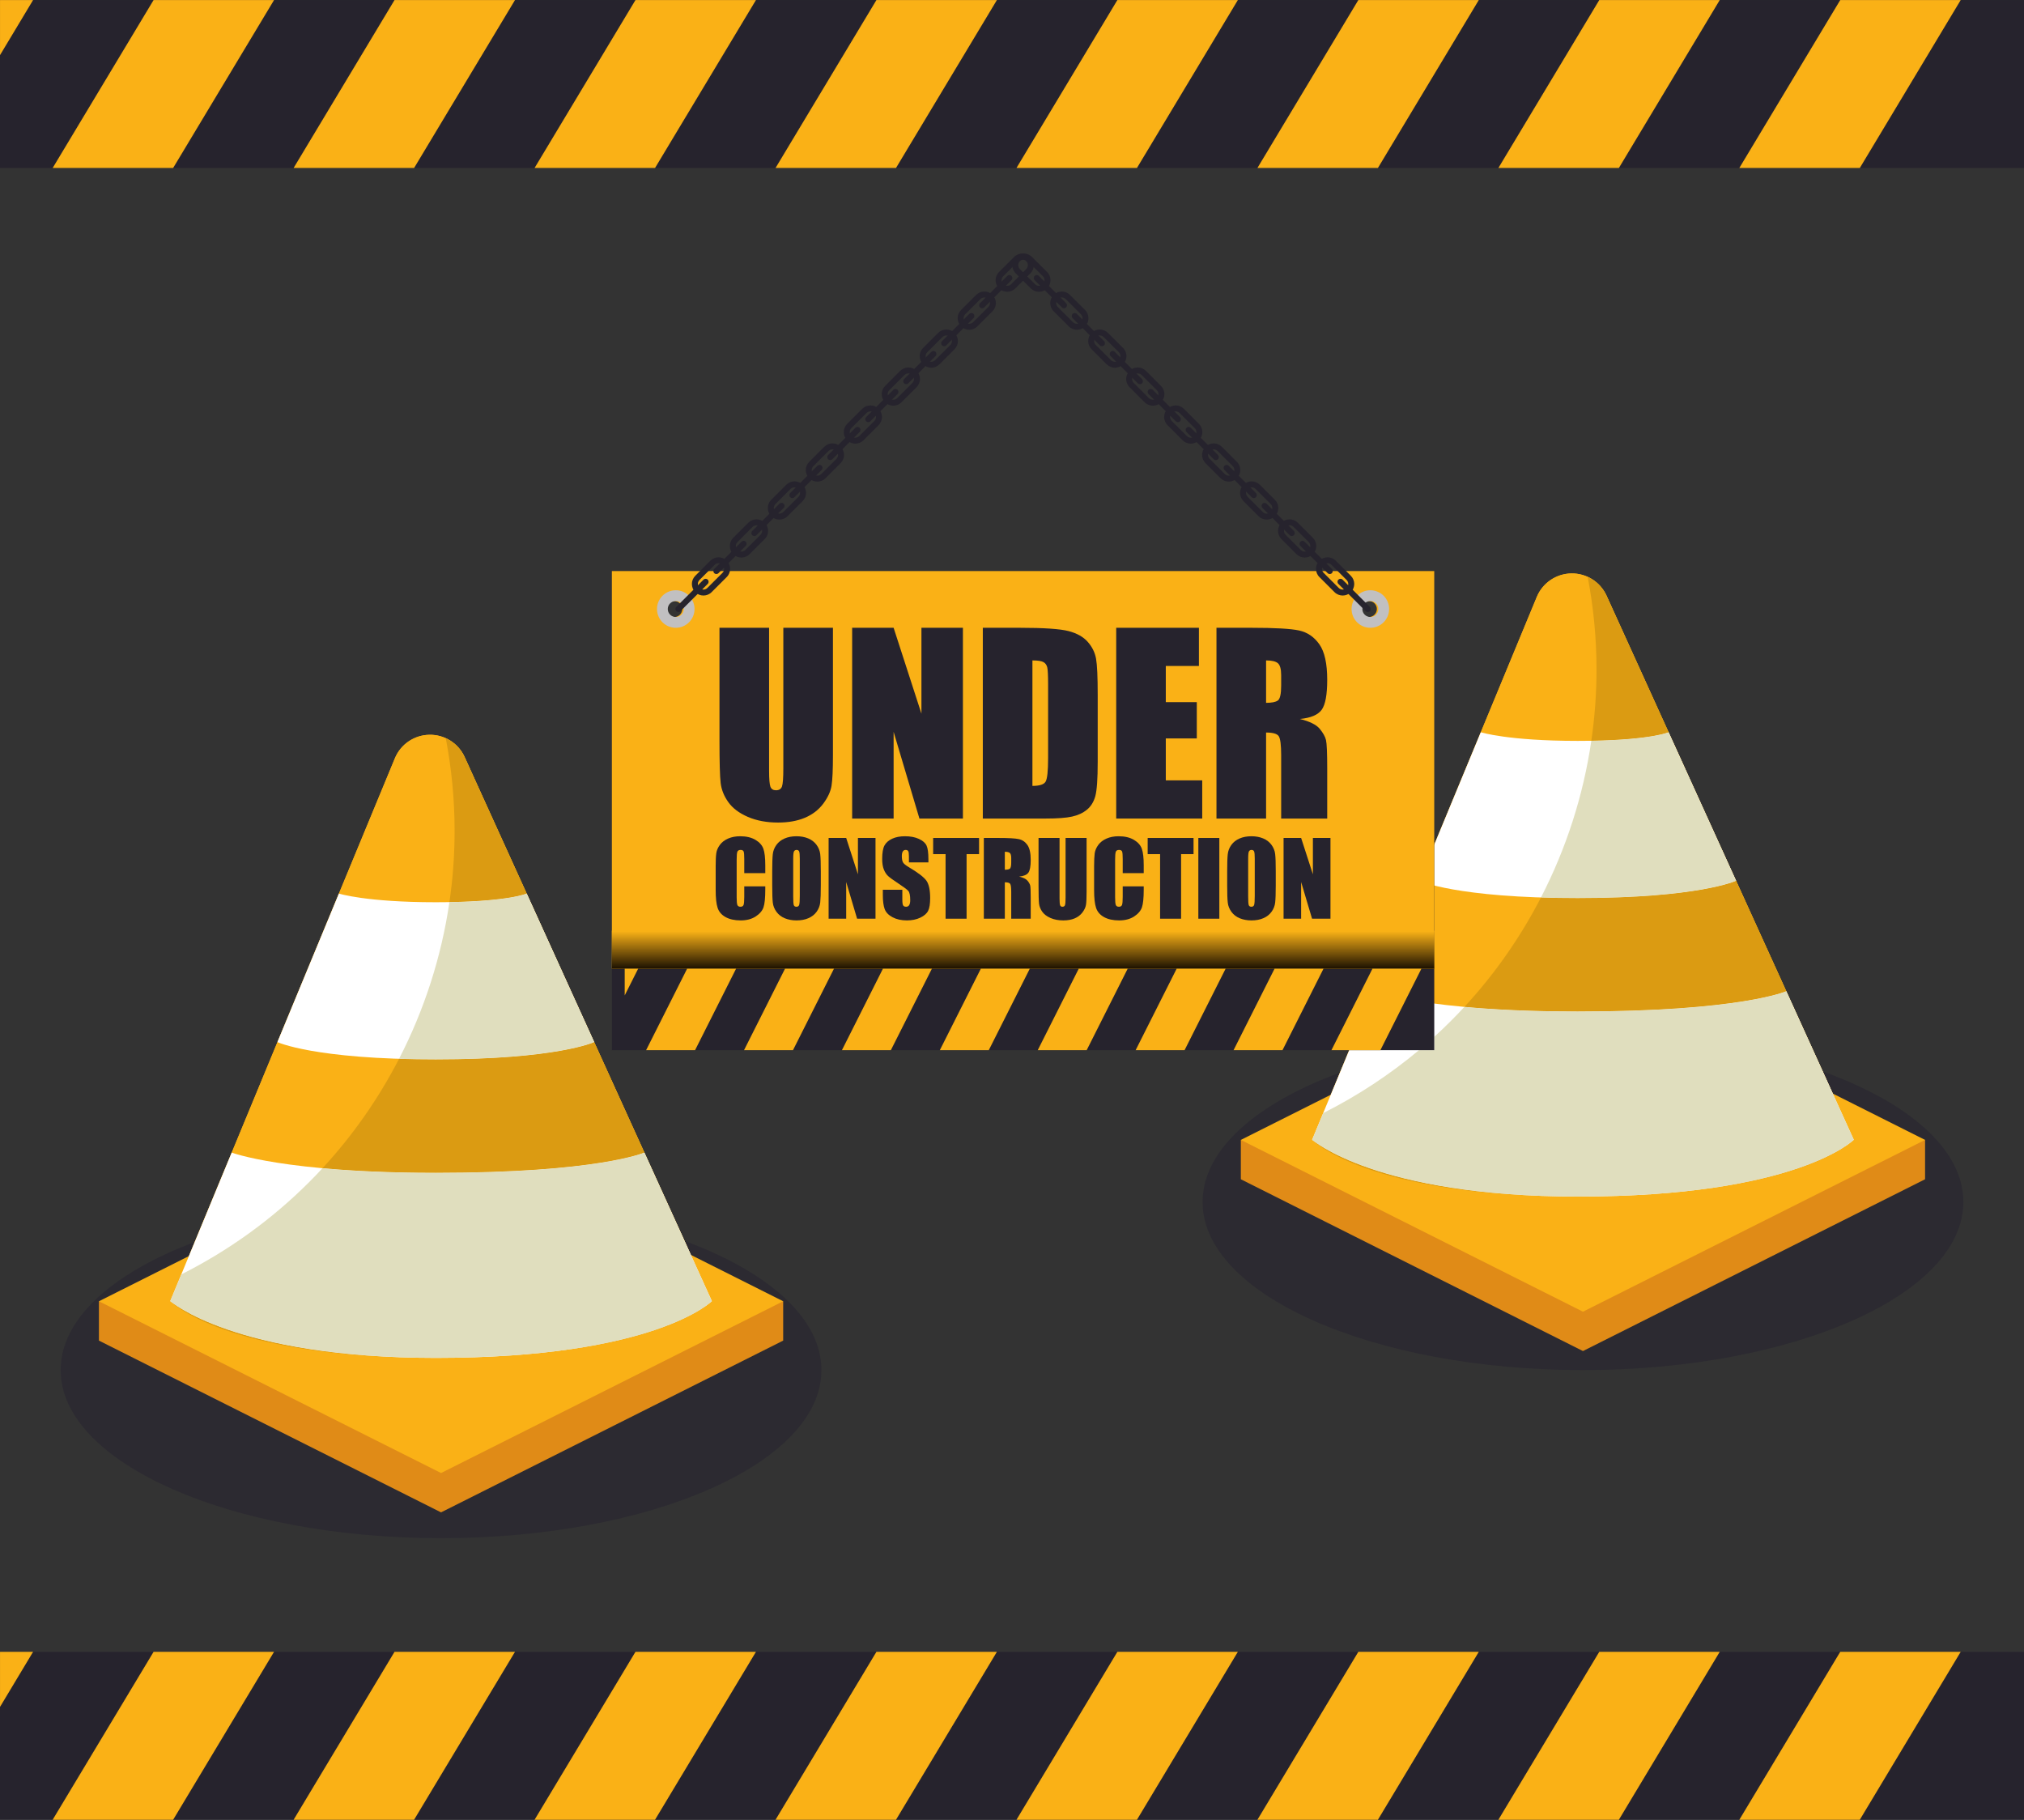 <?xml version="1.0" encoding="UTF-8"?><svg xmlns="http://www.w3.org/2000/svg" xmlns:xlink="http://www.w3.org/1999/xlink" height="382.3" preserveAspectRatio="xMidYMid meet" version="1.0" viewBox="0.0 29.6 425.2 382.3" width="425.2" zoomAndPan="magnify"><rect x="0.0" y="29.6" width="425.2" height="382.3" fill="#333333" stroke="none"/><defs><clipPath id="a"><path d="M 0 0 L 425.199 0 L 425.199 426.539 L 0 426.539 Z M 0 0"/></clipPath><clipPath id="b"><path d="M 0 376 L 425.199 376 L 425.199 412 L 0 412 Z M 0 376"/></clipPath><clipPath id="c"><path d="M 0 29 L 425.199 29 L 425.199 65 L 0 65 Z M 0 29"/></clipPath><clipPath id="d"><path d="M 128.539 225.109 L 301.309 225.109 L 301.309 233.105 L 128.539 233.105 Z M 128.539 225.109"/></clipPath><linearGradient gradientTransform="rotate(-90 223.975 9.052) scale(7.808)" gradientUnits="userSpaceOnUse" id="e" x1="-.01" x2="1.014" xlink:actuate="onLoad" xlink:show="other" xlink:type="simple" xmlns:xlink="http://www.w3.org/1999/xlink" y1="0" y2="0"><stop offset="0" stop-color="#1e1201"/><stop offset=".008" stop-color="#1e1201"/><stop offset=".012" stop-color="#1f1301"/><stop offset=".016" stop-color="#1f1301"/><stop offset=".02" stop-color="#201401"/><stop offset=".023" stop-color="#211502"/><stop offset=".027" stop-color="#221502"/><stop offset=".031" stop-color="#231602"/><stop offset=".035" stop-color="#241602"/><stop offset=".039" stop-color="#251702"/><stop offset=".043" stop-color="#261802"/><stop offset=".047" stop-color="#261802"/><stop offset=".051" stop-color="#271902"/><stop offset=".055" stop-color="#281a02"/><stop offset=".059" stop-color="#291a02"/><stop offset=".063" stop-color="#2a1b02"/><stop offset=".066" stop-color="#2b1b02"/><stop offset=".07" stop-color="#2c1c03"/><stop offset=".074" stop-color="#2c1d03"/><stop offset=".078" stop-color="#2d1d03"/><stop offset=".082" stop-color="#2e1e03"/><stop offset=".086" stop-color="#2f1f03"/><stop offset=".09" stop-color="#301f03"/><stop offset=".094" stop-color="#312003"/><stop offset=".098" stop-color="#322103"/><stop offset=".102" stop-color="#332103"/><stop offset=".105" stop-color="#332203"/><stop offset=".109" stop-color="#342203"/><stop offset=".113" stop-color="#352303"/><stop offset=".117" stop-color="#362404"/><stop offset=".121" stop-color="#372404"/><stop offset=".125" stop-color="#382504"/><stop offset=".129" stop-color="#392604"/><stop offset=".133" stop-color="#392604"/><stop offset=".137" stop-color="#3a2704"/><stop offset=".141" stop-color="#3b2704"/><stop offset=".145" stop-color="#3c2804"/><stop offset=".148" stop-color="#3d2904"/><stop offset=".152" stop-color="#3e2904"/><stop offset=".156" stop-color="#3f2a04"/><stop offset=".16" stop-color="#402b04"/><stop offset=".164" stop-color="#402b05"/><stop offset=".168" stop-color="#412c05"/><stop offset=".172" stop-color="#432d05"/><stop offset=".176" stop-color="#442e05"/><stop offset=".18" stop-color="#452e05"/><stop offset=".184" stop-color="#462f05"/><stop offset=".188" stop-color="#463005"/><stop offset=".191" stop-color="#473005"/><stop offset=".195" stop-color="#483105"/><stop offset=".199" stop-color="#493105"/><stop offset=".203" stop-color="#4a3205"/><stop offset=".207" stop-color="#4b3306"/><stop offset=".211" stop-color="#4c3306"/><stop offset=".215" stop-color="#4d3406"/><stop offset=".219" stop-color="#4d3506"/><stop offset=".223" stop-color="#4e3506"/><stop offset=".227" stop-color="#4f3606"/><stop offset=".23" stop-color="#503706"/><stop offset=".234" stop-color="#513706"/><stop offset=".238" stop-color="#523806"/><stop offset=".242" stop-color="#533806"/><stop offset=".246" stop-color="#533906"/><stop offset=".25" stop-color="#543a06"/><stop offset=".254" stop-color="#553a07"/><stop offset=".258" stop-color="#563b07"/><stop offset=".262" stop-color="#573c07"/><stop offset=".266" stop-color="#583c07"/><stop offset=".27" stop-color="#593d07"/><stop offset=".273" stop-color="#5a3d07"/><stop offset=".277" stop-color="#5a3e07"/><stop offset=".281" stop-color="#5b3f07"/><stop offset=".285" stop-color="#5c3f07"/><stop offset=".289" stop-color="#5d4007"/><stop offset=".293" stop-color="#5e4107"/><stop offset=".297" stop-color="#5f4107"/><stop offset=".301" stop-color="#604208"/><stop offset=".305" stop-color="#604208"/><stop offset=".309" stop-color="#614308"/><stop offset=".313" stop-color="#624408"/><stop offset=".316" stop-color="#634408"/><stop offset=".32" stop-color="#644508"/><stop offset=".324" stop-color="#654608"/><stop offset=".328" stop-color="#664608"/><stop offset=".332" stop-color="#674708"/><stop offset=".336" stop-color="#674808"/><stop offset=".34" stop-color="#684808"/><stop offset=".344" stop-color="#694908"/><stop offset=".348" stop-color="#6a4909"/><stop offset=".352" stop-color="#6b4a09"/><stop offset=".355" stop-color="#6c4b09"/><stop offset=".359" stop-color="#6d4b09"/><stop offset=".363" stop-color="#6e4c09"/><stop offset=".367" stop-color="#6e4d09"/><stop offset=".371" stop-color="#6f4d09"/><stop offset=".375" stop-color="#704e09"/><stop offset=".379" stop-color="#714e09"/><stop offset=".383" stop-color="#724f09"/><stop offset=".387" stop-color="#735009"/><stop offset=".391" stop-color="#745009"/><stop offset=".395" stop-color="#74510a"/><stop offset=".398" stop-color="#75520a"/><stop offset=".402" stop-color="#76520a"/><stop offset=".406" stop-color="#77530a"/><stop offset=".41" stop-color="#78530a"/><stop offset=".414" stop-color="#79540a"/><stop offset=".418" stop-color="#7a550a"/><stop offset=".422" stop-color="#7b550a"/><stop offset=".426" stop-color="#7b560a"/><stop offset=".43" stop-color="#7c570a"/><stop offset=".434" stop-color="#7d570a"/><stop offset=".438" stop-color="#7e580a"/><stop offset=".441" stop-color="#7f580b"/><stop offset=".445" stop-color="#80590b"/><stop offset=".449" stop-color="#815a0b"/><stop offset=".453" stop-color="#815a0b"/><stop offset=".457" stop-color="#825b0b"/><stop offset=".461" stop-color="#835c0b"/><stop offset=".465" stop-color="#845c0b"/><stop offset=".469" stop-color="#855d0b"/><stop offset=".473" stop-color="#865e0b"/><stop offset=".477" stop-color="#875e0b"/><stop offset=".48" stop-color="#885f0b"/><stop offset=".484" stop-color="#885f0b"/><stop offset=".488" stop-color="#89600c"/><stop offset=".492" stop-color="#8a610c"/><stop offset=".496" stop-color="#8b620c"/><stop offset=".5" stop-color="#8c620c"/><stop offset=".504" stop-color="#8d630c"/><stop offset=".508" stop-color="#8e640c"/><stop offset=".512" stop-color="#8f640c"/><stop offset=".516" stop-color="#90650c"/><stop offset=".52" stop-color="#91660c"/><stop offset=".523" stop-color="#92660c"/><stop offset=".527" stop-color="#93670c"/><stop offset=".531" stop-color="#94680d"/><stop offset=".535" stop-color="#95680d"/><stop offset=".539" stop-color="#95690d"/><stop offset=".543" stop-color="#96690d"/><stop offset=".547" stop-color="#976a0d"/><stop offset=".551" stop-color="#986b0d"/><stop offset=".555" stop-color="#996b0d"/><stop offset=".559" stop-color="#9a6c0d"/><stop offset=".563" stop-color="#9b6d0d"/><stop offset=".566" stop-color="#9b6d0d"/><stop offset=".57" stop-color="#9c6e0d"/><stop offset=".574" stop-color="#9d6e0d"/><stop offset=".578" stop-color="#9e6f0e"/><stop offset=".582" stop-color="#9f700e"/><stop offset=".586" stop-color="#a0700e"/><stop offset=".59" stop-color="#a1710e"/><stop offset=".594" stop-color="#a2720e"/><stop offset=".598" stop-color="#a2720e"/><stop offset=".602" stop-color="#a3730e"/><stop offset=".605" stop-color="#a4740e"/><stop offset=".609" stop-color="#a5740e"/><stop offset=".613" stop-color="#a6750e"/><stop offset=".617" stop-color="#a7750e"/><stop offset=".621" stop-color="#a8760e"/><stop offset=".625" stop-color="#a8770f"/><stop offset=".629" stop-color="#a9770f"/><stop offset=".633" stop-color="#aa780f"/><stop offset=".637" stop-color="#ab790f"/><stop offset=".641" stop-color="#ac790f"/><stop offset=".645" stop-color="#ad7a0f"/><stop offset=".648" stop-color="#ae7a0f"/><stop offset=".652" stop-color="#af7b0f"/><stop offset=".656" stop-color="#af7c0f"/><stop offset=".66" stop-color="#b07c0f"/><stop offset=".664" stop-color="#b17d0f"/><stop offset=".668" stop-color="#b27e0f"/><stop offset=".672" stop-color="#b37e10"/><stop offset=".676" stop-color="#b47f10"/><stop offset=".68" stop-color="#b57f10"/><stop offset=".684" stop-color="#b68010"/><stop offset=".688" stop-color="#b68110"/><stop offset=".691" stop-color="#b78110"/><stop offset=".695" stop-color="#b88210"/><stop offset=".699" stop-color="#b98310"/><stop offset=".703" stop-color="#ba8310"/><stop offset=".707" stop-color="#bb8410"/><stop offset=".711" stop-color="#bc8410"/><stop offset=".715" stop-color="#bc8510"/><stop offset=".719" stop-color="#bd8611"/><stop offset=".723" stop-color="#be8611"/><stop offset=".727" stop-color="#bf8711"/><stop offset=".73" stop-color="#c08811"/><stop offset=".734" stop-color="#c18811"/><stop offset=".738" stop-color="#c28911"/><stop offset=".742" stop-color="#c38a11"/><stop offset=".746" stop-color="#c38a11"/><stop offset=".75" stop-color="#c48b11"/><stop offset=".754" stop-color="#c58b11"/><stop offset=".758" stop-color="#c68c11"/><stop offset=".762" stop-color="#c78d11"/><stop offset=".766" stop-color="#c88d12"/><stop offset=".77" stop-color="#c98e12"/><stop offset=".773" stop-color="#c98f12"/><stop offset=".777" stop-color="#ca8f12"/><stop offset=".781" stop-color="#cb9012"/><stop offset=".785" stop-color="#cc9012"/><stop offset=".789" stop-color="#cd9112"/><stop offset=".793" stop-color="#ce9212"/><stop offset=".797" stop-color="#cf9212"/><stop offset=".801" stop-color="#d09312"/><stop offset=".805" stop-color="#d09412"/><stop offset=".809" stop-color="#d19412"/><stop offset=".813" stop-color="#d29513"/><stop offset=".816" stop-color="#d39613"/><stop offset=".82" stop-color="#d49613"/><stop offset=".824" stop-color="#d59713"/><stop offset=".828" stop-color="#d69813"/><stop offset=".832" stop-color="#d79913"/><stop offset=".836" stop-color="#d89913"/><stop offset=".84" stop-color="#d99a13"/><stop offset=".844" stop-color="#da9a13"/><stop offset=".848" stop-color="#db9b13"/><stop offset=".852" stop-color="#dc9c13"/><stop offset=".855" stop-color="#dd9c14"/><stop offset=".859" stop-color="#dd9d14"/><stop offset=".863" stop-color="#de9e14"/><stop offset=".867" stop-color="#df9e14"/><stop offset=".871" stop-color="#e09f14"/><stop offset=".875" stop-color="#e1a014"/><stop offset=".879" stop-color="#e2a014"/><stop offset=".883" stop-color="#e3a114"/><stop offset=".887" stop-color="#e3a114"/><stop offset=".891" stop-color="#e4a214"/><stop offset=".895" stop-color="#e5a314"/><stop offset=".898" stop-color="#e6a314"/><stop offset=".902" stop-color="#e7a415"/><stop offset=".906" stop-color="#e8a515"/><stop offset=".91" stop-color="#e9a515"/><stop offset=".914" stop-color="#eaa615"/><stop offset=".918" stop-color="#eaa615"/><stop offset=".922" stop-color="#eba715"/><stop offset=".926" stop-color="#eca815"/><stop offset=".93" stop-color="#eda815"/><stop offset=".934" stop-color="#eea915"/><stop offset=".938" stop-color="#efaa15"/><stop offset=".941" stop-color="#f0aa15"/><stop offset=".945" stop-color="#f0ab15"/><stop offset=".949" stop-color="#f1ab16"/><stop offset=".953" stop-color="#f2ac16"/><stop offset=".957" stop-color="#f3ad16"/><stop offset=".961" stop-color="#f4ad16"/><stop offset=".965" stop-color="#f5ae16"/><stop offset=".969" stop-color="#f6af16"/><stop offset=".973" stop-color="#f7af16"/><stop offset=".977" stop-color="#f7b016"/><stop offset=".98" stop-color="#f8b116"/><stop offset=".984" stop-color="#f9b116"/><stop offset="1" stop-color="#f9b116"/></linearGradient></defs><g><g clip-path="url(#a)"/><g clip-path="url(#b)" id="change1_55"><path d="M 425.199 411.891 L 0 411.891 L 0 376.613 L 425.199 376.613 L 425.199 411.891" fill="#26232d"/></g><g id="change2_1"><path d="M 0.004 376.613 L 0.004 388.18 L 6.949 376.613 Z M 0.004 376.613" fill="#fab116"/></g><g id="change2_2"><path d="M 335.973 376.613 L 314.777 411.891 L 340.09 411.891 L 361.281 376.613 L 335.973 376.613" fill="#fab116"/></g><g id="change2_3"><path d="M 386.594 376.613 L 365.395 411.891 L 390.707 411.891 L 411.902 376.613 L 386.594 376.613" fill="#fab116"/></g><g id="change2_4"><path d="M 285.355 376.613 L 264.156 411.891 L 289.469 411.891 L 310.664 376.613 L 285.355 376.613" fill="#fab116"/></g><g id="change2_5"><path d="M 32.262 376.613 L 11.062 411.891 L 36.371 411.891 L 57.57 376.613 L 32.262 376.613" fill="#fab116"/></g><g id="change2_6"><path d="M 133.496 376.613 L 112.301 411.891 L 137.609 411.891 L 158.809 376.613 L 133.496 376.613" fill="#fab116"/></g><g id="change2_7"><path d="M 82.879 376.613 L 61.68 411.891 L 86.992 411.891 L 108.188 376.613 L 82.879 376.613" fill="#fab116"/></g><g id="change2_8"><path d="M 184.117 376.613 L 162.922 411.891 L 188.23 411.891 L 209.426 376.613 L 184.117 376.613" fill="#fab116"/></g><g id="change2_9"><path d="M 234.734 376.613 L 213.539 411.891 L 238.848 411.891 L 260.047 376.613 L 234.734 376.613" fill="#fab116"/></g><g clip-path="url(#c)" id="change1_56"><path d="M 425.199 64.891 L 0 64.891 L 0 29.613 L 425.199 29.613 L 425.199 64.891" fill="#26232d"/></g><g id="change2_10"><path d="M 0.004 29.613 L 0.004 41.18 L 6.949 29.613 Z M 0.004 29.613" fill="#fab116"/></g><g id="change2_11"><path d="M 335.973 29.613 L 314.777 64.891 L 340.09 64.891 L 361.281 29.613 L 335.973 29.613" fill="#fab116"/></g><g id="change2_12"><path d="M 386.594 29.613 L 365.395 64.891 L 390.707 64.891 L 411.902 29.613 L 386.594 29.613" fill="#fab116"/></g><g id="change2_13"><path d="M 285.355 29.613 L 264.156 64.891 L 289.469 64.891 L 310.664 29.613 L 285.355 29.613" fill="#fab116"/></g><g id="change2_14"><path d="M 32.262 29.613 L 11.062 64.891 L 36.371 64.891 L 57.57 29.613 L 32.262 29.613" fill="#fab116"/></g><g id="change2_15"><path d="M 133.496 29.613 L 112.301 64.891 L 137.609 64.891 L 158.809 29.613 L 133.496 29.613" fill="#fab116"/></g><g id="change2_16"><path d="M 82.879 29.613 L 61.68 64.891 L 86.992 64.891 L 108.188 29.613 L 82.879 29.613" fill="#fab116"/></g><g id="change2_17"><path d="M 184.117 29.613 L 162.922 64.891 L 188.23 64.891 L 209.426 29.613 L 184.117 29.613" fill="#fab116"/></g><g id="change2_18"><path d="M 234.734 29.613 L 213.539 64.891 L 238.848 64.891 L 260.047 29.613 L 234.734 29.613" fill="#fab116"/></g><g id="change3_1"><path d="M 332.547 317.422 C 288.41 317.422 252.637 301.609 252.637 282.105 C 252.637 271.184 263.859 261.414 281.492 254.938 L 279.57 259.586 L 260.676 269.07 L 260.676 277.336 L 332.547 313.422 L 404.414 277.336 L 404.414 269.07 L 385.027 259.336 L 382.914 254.688 C 400.941 261.164 412.461 271.039 412.461 282.105 C 412.461 301.609 376.68 317.422 332.547 317.422" fill="#2c2a31"/></g><g id="change4_1"><path d="M 332.547 313.422 L 260.676 277.336 L 260.676 269.07 L 404.414 269.07 L 404.414 277.336 L 332.547 313.422" fill="#e08b17"/></g><g id="change2_19"><path d="M 332.547 305.156 L 260.676 269.07 L 332.547 232.984 L 404.414 269.07 L 332.547 305.156" fill="#fab116"/></g><g id="change2_20"><path d="M 389.438 269.035 L 337.5 154.75 C 336.184 151.855 333.27 150.008 330.094 150.066 C 326.91 150.121 324.062 152.062 322.848 155 L 275.656 269.035 L 389.438 269.035" fill="#fab116"/></g><g id="change2_21"><path d="M 389.438 269.035 L 337.5 154.75 C 336.184 151.855 333.27 150.008 330.094 150.066 C 326.91 150.121 324.062 152.062 322.848 155 L 275.656 269.035 L 389.438 269.035" fill="#fab116"/></g><g id="change5_1"><path d="M 288.566 237.836 L 275.656 269.035 C 275.656 269.035 289.062 280.969 331.438 280.969 C 377.734 280.969 389.438 269.035 389.438 269.035 L 375.258 237.836 C 375.258 237.836 365.617 242.094 331.438 242.094 C 299.715 242.094 288.566 237.836 288.566 237.836" fill="#fff"/></g><g id="change5_2"><path d="M 298.172 214.629 C 298.172 214.629 305.84 218.262 331.438 218.262 C 356.965 218.262 364.711 214.629 364.711 214.629 L 350.531 183.43 C 350.531 183.43 346.445 185.242 331.438 185.242 C 316.758 185.242 311.086 183.43 311.086 183.43 L 298.172 214.629" fill="#fff"/></g><g id="change6_1"><path d="M 337.492 154.73 C 337.488 154.73 337.488 154.727 337.488 154.727 C 337.488 154.727 337.488 154.73 337.492 154.73 M 337.48 154.711 C 337.48 154.711 337.48 154.707 337.48 154.707 C 337.48 154.707 337.48 154.711 337.48 154.711 M 337.473 154.691 C 337.473 154.688 337.473 154.688 337.473 154.688 C 337.473 154.688 337.473 154.688 337.473 154.691 M 337.453 154.645 C 337.453 154.645 337.449 154.645 337.449 154.645 C 337.449 154.645 337.453 154.645 337.453 154.645 M 337.441 154.625 L 337.441 154.625" fill="#3d3932"/></g><g id="change7_1"><path d="M 331.438 280.969 C 287.066 280.969 275.656 269.035 275.656 269.035 C 275.656 269.035 289.062 280.969 331.438 280.969 C 377.734 280.969 389.438 269.035 389.438 269.035 C 389.438 269.035 378.137 280.969 331.438 280.969 M 275.656 269.035 L 277.977 263.434 L 275.656 269.035" fill="#db9b12"/></g><g id="change7_2"><path d="M 389.438 269.035 L 375.258 237.836 C 375.258 237.836 365.617 242.094 331.438 242.094 C 321.633 242.094 313.793 241.688 307.641 241.125 C 314.043 234.195 319.441 226.449 323.723 218.141 C 326.094 218.219 328.66 218.262 331.438 218.262 C 356.852 218.262 364.641 214.66 364.711 214.629 L 389.438 269.035 M 359.207 202.516 L 350.531 183.43 C 350.531 183.43 346.973 185.008 334.305 185.219 C 335.027 180.281 335.395 175.277 335.395 170.246 C 335.395 163.684 334.762 157.168 333.539 150.785 C 335.219 151.551 336.617 152.895 337.441 154.625 C 337.445 154.633 337.449 154.641 337.449 154.645 C 337.449 154.645 337.453 154.645 337.453 154.645 C 337.457 154.66 337.465 154.672 337.473 154.688 C 337.473 154.688 337.473 154.688 337.473 154.691 C 337.477 154.695 337.477 154.699 337.48 154.707 C 337.48 154.707 337.48 154.711 337.48 154.711 C 337.484 154.715 337.484 154.723 337.488 154.727 C 337.488 154.727 337.488 154.73 337.492 154.73 C 337.492 154.738 337.496 154.742 337.5 154.75 L 359.207 202.516" fill="#db9b12"/></g><g id="change8_1"><path d="M 331.438 280.969 C 289.062 280.969 275.656 269.035 275.656 269.035 L 277.977 263.434 C 285.141 259.828 291.902 255.398 298.094 250.215 L 301.309 250.215 L 301.309 247.41 C 302.504 246.324 303.676 245.203 304.82 244.059 C 305.781 243.098 306.723 242.117 307.641 241.125 C 313.793 241.688 321.633 242.094 331.438 242.094 C 365.617 242.094 375.258 237.836 375.258 237.836 L 389.438 269.035 C 389.438 269.035 377.734 280.969 331.438 280.969" fill="#e0debe"/></g><g id="change8_2"><path d="M 331.438 218.262 C 328.66 218.262 326.094 218.219 323.723 218.141 C 329.027 207.859 332.621 196.719 334.305 185.219 C 346.973 185.008 350.531 183.43 350.531 183.43 L 359.207 202.516 L 364.711 214.629 C 364.641 214.66 356.852 218.262 331.438 218.262" fill="#e0debe"/></g><g id="change1_1"><path d="M 287.566 159.219 C 286.641 159.219 285.891 158.469 285.891 157.539 C 285.891 156.613 286.641 155.863 287.566 155.863 C 288.492 155.863 289.246 156.613 289.246 157.539 C 289.246 158.469 288.492 159.219 287.566 159.219 M 141.648 159.219 C 140.727 159.219 139.973 158.469 139.973 157.539 C 139.973 156.613 140.727 155.863 141.648 155.863 C 142.574 155.863 143.328 156.613 143.328 157.539 C 143.328 158.469 142.574 159.219 141.648 159.219 M 128.539 149.566 L 128.539 250.215 L 301.309 250.215 L 301.309 149.566 L 128.539 149.566" fill="#26232d"/></g><g id="change2_22"><path d="M 287.566 159.219 C 286.641 159.219 285.891 158.469 285.891 157.539 C 285.891 156.613 286.641 155.863 287.566 155.863 C 288.492 155.863 289.246 156.613 289.246 157.539 C 289.246 158.469 288.492 159.219 287.566 159.219 M 141.648 159.219 C 140.727 159.219 139.973 158.469 139.973 157.539 C 139.973 156.613 140.727 155.863 141.648 155.863 C 142.574 155.863 143.328 156.613 143.328 157.539 C 143.328 158.469 142.574 159.219 141.648 159.219 M 128.539 149.566 L 128.539 233.105 L 301.309 233.105 L 301.309 149.566 L 128.539 149.566" fill="#fab116"/></g><g clip-path="url(#d)"><path d="M 128.539 233.105 L 301.309 233.105 L 301.309 225.109 L 128.539 225.109 Z M 128.539 233.105" fill="url(#e)"/></g><g id="change2_23"><path d="M 131.238 233.105 L 131.238 238.715 L 134.062 233.105 Z M 131.238 233.105" fill="#fab116"/></g><g id="change2_24"><path d="M 267.754 233.105 L 259.145 250.215 L 269.426 250.215 L 278.039 233.105 L 267.754 233.105" fill="#fab116"/></g><g id="change2_25"><path d="M 288.32 233.105 L 279.707 250.215 L 289.992 250.215 L 298.605 233.105 L 288.32 233.105" fill="#fab116"/></g><g id="change2_26"><path d="M 247.188 233.105 L 238.574 250.215 L 248.855 250.215 L 257.473 233.105 L 247.188 233.105" fill="#fab116"/></g><g id="change2_27"><path d="M 144.348 233.105 L 135.734 250.215 L 146.02 250.215 L 154.633 233.105 L 144.348 233.105" fill="#fab116"/></g><g id="change2_28"><path d="M 185.484 233.105 L 176.871 250.215 L 187.152 250.215 L 195.77 233.105 L 185.484 233.105" fill="#fab116"/></g><g id="change2_29"><path d="M 164.914 233.105 L 156.305 250.215 L 166.59 250.215 L 175.199 233.105 L 164.914 233.105" fill="#fab116"/></g><g id="change2_30"><path d="M 206.051 233.105 L 197.438 250.215 L 207.723 250.215 L 216.336 233.105 L 206.051 233.105" fill="#fab116"/></g><g id="change2_31"><path d="M 226.617 233.105 L 218.008 250.215 L 228.289 250.215 L 236.902 233.105 L 226.617 233.105" fill="#fab116"/></g><g id="change1_2"><path d="M 174.984 161.484 L 174.984 188.266 C 174.984 191.301 174.887 193.434 174.688 194.664 C 174.488 195.895 173.902 197.152 172.934 198.449 C 171.957 199.746 170.676 200.727 169.086 201.395 C 167.488 202.066 165.613 202.398 163.449 202.398 C 161.059 202.398 158.949 202.004 157.113 201.211 C 155.281 200.418 153.914 199.387 153.008 198.117 C 152.102 196.848 151.562 195.504 151.395 194.094 C 151.23 192.684 151.148 189.719 151.148 185.195 L 151.148 161.484 L 161.57 161.484 L 161.57 191.531 C 161.57 193.281 161.664 194.398 161.855 194.887 C 162.047 195.371 162.43 195.617 163.008 195.617 C 163.664 195.617 164.09 195.348 164.281 194.812 C 164.469 194.273 164.562 193.008 164.562 191.012 L 164.562 161.484 L 174.984 161.484" fill="#26232d"/></g><g id="change1_3"><path d="M 202.289 161.484 L 202.289 201.559 L 193.152 201.559 L 187.73 183.34 L 187.73 201.559 L 179.02 201.559 L 179.02 161.484 L 187.73 161.484 L 193.574 179.527 L 193.574 161.484 L 202.289 161.484" fill="#26232d"/></g><g id="change1_4"><path d="M 216.891 168.34 L 216.891 194.699 C 218.395 194.699 219.316 194.398 219.664 193.797 C 220.012 193.195 220.184 191.559 220.184 188.883 L 220.184 173.316 C 220.184 171.5 220.125 170.336 220.012 169.824 C 219.895 169.312 219.633 168.938 219.219 168.699 C 218.805 168.461 218.027 168.34 216.891 168.34 Z M 206.469 161.484 L 214.27 161.484 C 219.301 161.484 222.703 161.715 224.48 162.176 C 226.254 162.637 227.602 163.398 228.523 164.453 C 229.449 165.508 230.027 166.684 230.258 167.98 C 230.488 169.277 230.605 171.82 230.605 175.613 L 230.605 189.648 C 230.605 193.246 230.434 195.652 230.098 196.867 C 229.758 198.078 229.172 199.027 228.324 199.711 C 227.484 200.398 226.445 200.875 225.207 201.148 C 223.973 201.422 222.105 201.559 219.613 201.559 L 206.469 201.559 L 206.469 161.484" fill="#26232d"/></g><g id="change1_5"><path d="M 234.492 161.484 L 251.867 161.484 L 251.867 169.504 L 244.91 169.504 L 244.91 177.102 L 251.422 177.102 L 251.422 184.727 L 244.91 184.727 L 244.91 193.535 L 252.562 193.535 L 252.562 201.559 L 234.492 201.559 L 234.492 161.484" fill="#26232d"/></g><g id="change1_6"><path d="M 265.977 168.34 L 265.977 177.25 C 267.145 177.25 267.969 177.09 268.438 176.766 C 268.906 176.445 269.145 175.402 269.145 173.637 L 269.145 171.434 C 269.145 170.164 268.914 169.328 268.465 168.934 C 268.012 168.535 267.18 168.34 265.977 168.34 Z M 255.555 161.484 L 262.93 161.484 C 267.848 161.484 271.176 161.672 272.918 162.051 C 274.66 162.434 276.078 163.402 277.176 164.961 C 278.273 166.52 278.82 169.008 278.82 172.422 C 278.82 175.543 278.434 177.637 277.656 178.711 C 276.883 179.781 275.355 180.426 273.078 180.641 C 275.141 181.152 276.527 181.84 277.238 182.695 C 277.945 183.555 278.391 184.34 278.562 185.059 C 278.734 185.777 278.82 187.754 278.82 190.988 L 278.82 201.559 L 269.145 201.559 L 269.145 188.238 C 269.145 186.094 268.977 184.766 268.637 184.254 C 268.301 183.742 267.41 183.488 265.977 183.488 L 265.977 201.559 L 255.555 201.559 L 255.555 161.484" fill="#26232d"/></g><g id="change1_7"><path d="M 160.77 213.023 L 156.355 213.023 L 156.355 210.074 C 156.355 209.219 156.312 208.684 156.219 208.469 C 156.121 208.258 155.914 208.148 155.594 208.148 C 155.23 208.148 155 208.277 154.902 208.539 C 154.805 208.797 154.758 209.355 154.758 210.215 L 154.758 218.094 C 154.758 218.918 154.805 219.457 154.902 219.707 C 155 219.961 155.223 220.086 155.562 220.086 C 155.891 220.086 156.105 219.961 156.207 219.707 C 156.309 219.453 156.355 218.863 156.355 217.934 L 156.355 215.801 L 160.77 215.801 L 160.77 216.461 C 160.77 218.215 160.645 219.461 160.398 220.195 C 160.148 220.93 159.602 221.574 158.754 222.129 C 157.902 222.68 156.855 222.957 155.613 222.957 C 154.32 222.957 153.258 222.723 152.418 222.254 C 151.578 221.785 151.023 221.137 150.754 220.309 C 150.48 219.48 150.348 218.234 150.348 216.574 L 150.348 211.617 C 150.348 210.395 150.387 209.48 150.473 208.867 C 150.555 208.258 150.805 207.668 151.223 207.102 C 151.637 206.535 152.211 206.09 152.949 205.766 C 153.688 205.441 154.531 205.277 155.488 205.277 C 156.789 205.277 157.859 205.531 158.703 206.031 C 159.551 206.535 160.105 207.16 160.371 207.91 C 160.637 208.66 160.77 209.828 160.77 211.41 L 160.77 213.023" fill="#26232d"/></g><g id="change1_8"><path d="M 168.02 209.992 C 168.02 209.207 167.977 208.699 167.891 208.48 C 167.805 208.262 167.621 208.148 167.352 208.148 C 167.117 208.148 166.941 208.238 166.82 208.418 C 166.699 208.598 166.637 209.121 166.637 209.992 L 166.637 217.914 C 166.637 218.902 166.68 219.508 166.758 219.738 C 166.84 219.969 167.023 220.086 167.316 220.086 C 167.617 220.086 167.812 219.953 167.895 219.688 C 167.98 219.422 168.02 218.789 168.02 217.789 Z M 172.434 215.57 C 172.434 217.273 172.391 218.48 172.312 219.191 C 172.23 219.898 171.98 220.547 171.559 221.133 C 171.137 221.719 170.562 222.172 169.844 222.484 C 169.125 222.801 168.285 222.957 167.328 222.957 C 166.422 222.957 165.605 222.805 164.883 222.512 C 164.16 222.215 163.578 221.77 163.137 221.176 C 162.695 220.582 162.434 219.934 162.352 219.234 C 162.27 218.535 162.227 217.316 162.227 215.57 L 162.227 212.668 C 162.227 210.961 162.27 209.758 162.348 209.047 C 162.426 208.336 162.68 207.691 163.102 207.102 C 163.523 206.516 164.094 206.066 164.812 205.754 C 165.531 205.438 166.371 205.277 167.328 205.277 C 168.238 205.277 169.055 205.43 169.773 205.727 C 170.496 206.023 171.078 206.469 171.52 207.062 C 171.961 207.656 172.223 208.301 172.309 209 C 172.391 209.695 172.434 210.922 172.434 212.668 L 172.434 215.57" fill="#26232d"/></g><g id="change1_9"><path d="M 183.926 205.637 L 183.926 222.598 L 180.059 222.598 L 177.766 214.887 L 177.766 222.598 L 174.074 222.598 L 174.074 205.637 L 177.766 205.637 L 180.234 213.273 L 180.234 205.637 L 183.926 205.637" fill="#26232d"/></g><g id="change1_10"><path d="M 195.039 210.77 L 190.945 210.77 L 190.945 209.512 C 190.945 208.926 190.895 208.555 190.789 208.391 C 190.684 208.23 190.508 208.148 190.266 208.148 C 189.996 208.148 189.801 208.258 189.66 208.477 C 189.523 208.691 189.457 209.02 189.457 209.461 C 189.457 210.027 189.535 210.453 189.688 210.738 C 189.836 211.027 190.246 211.371 190.934 211.777 C 192.895 212.945 194.133 213.898 194.645 214.645 C 195.152 215.395 195.406 216.602 195.406 218.262 C 195.406 219.473 195.27 220.359 194.984 220.934 C 194.699 221.508 194.152 221.988 193.344 222.375 C 192.531 222.762 191.594 222.957 190.516 222.957 C 189.336 222.957 188.328 222.73 187.492 222.285 C 186.656 221.836 186.113 221.27 185.852 220.578 C 185.598 219.887 185.465 218.902 185.465 217.633 L 185.465 216.523 L 189.562 216.523 L 189.562 218.586 C 189.562 219.223 189.621 219.633 189.734 219.812 C 189.852 219.992 190.055 220.086 190.348 220.086 C 190.645 220.086 190.859 219.969 191.004 219.738 C 191.145 219.508 191.219 219.168 191.219 218.711 C 191.219 217.715 191.082 217.062 190.809 216.754 C 190.527 216.445 189.844 215.934 188.746 215.211 C 187.648 214.484 186.922 213.961 186.566 213.629 C 186.211 213.301 185.914 212.848 185.68 212.27 C 185.445 211.688 185.328 210.949 185.328 210.047 C 185.328 208.746 185.492 207.797 185.824 207.195 C 186.156 206.598 186.695 206.129 187.438 205.789 C 188.176 205.449 189.066 205.277 190.117 205.277 C 191.266 205.277 192.238 205.465 193.047 205.836 C 193.855 206.207 194.387 206.672 194.648 207.234 C 194.91 207.797 195.039 208.75 195.039 210.102 L 195.039 210.77" fill="#26232d"/></g><g id="change1_11"><path d="M 205.68 205.637 L 205.68 209.031 L 203.059 209.031 L 203.059 222.598 L 198.645 222.598 L 198.645 209.031 L 196.035 209.031 L 196.035 205.637 L 205.68 205.637" fill="#26232d"/></g><g id="change1_12"><path d="M 211.094 208.539 L 211.094 212.309 C 211.59 212.309 211.938 212.242 212.137 212.105 C 212.336 211.969 212.438 211.527 212.438 210.781 L 212.438 209.848 C 212.438 209.312 212.34 208.957 212.145 208.789 C 211.953 208.621 211.605 208.539 211.094 208.539 Z M 206.684 205.637 L 209.805 205.637 C 211.887 205.637 213.297 205.715 214.031 205.879 C 214.77 206.039 215.367 206.449 215.836 207.109 C 216.301 207.77 216.531 208.82 216.531 210.266 C 216.531 211.586 216.367 212.473 216.039 212.93 C 215.711 213.383 215.062 213.652 214.102 213.746 C 214.977 213.965 215.562 214.254 215.859 214.617 C 216.16 214.98 216.348 215.312 216.422 215.617 C 216.492 215.922 216.531 216.758 216.531 218.125 L 216.531 222.598 L 212.438 222.598 L 212.438 216.961 C 212.438 216.055 212.363 215.492 212.219 215.277 C 212.078 215.059 211.699 214.949 211.094 214.949 L 211.094 222.598 L 206.684 222.598 L 206.684 205.637" fill="#26232d"/></g><g id="change1_13"><path d="M 228.27 205.637 L 228.27 216.973 C 228.27 218.258 228.227 219.16 228.141 219.68 C 228.059 220.203 227.809 220.734 227.395 221.285 C 226.984 221.832 226.441 222.246 225.77 222.531 C 225.094 222.816 224.301 222.957 223.383 222.957 C 222.371 222.957 221.477 222.789 220.699 222.453 C 219.926 222.117 219.348 221.68 218.965 221.145 C 218.578 220.605 218.352 220.039 218.281 219.441 C 218.211 218.844 218.176 217.586 218.176 215.672 L 218.176 205.637 L 222.59 205.637 L 222.59 218.355 C 222.59 219.098 222.629 219.57 222.711 219.777 C 222.789 219.98 222.949 220.086 223.195 220.086 C 223.477 220.086 223.652 219.973 223.734 219.742 C 223.812 219.516 223.855 218.98 223.855 218.137 L 223.855 205.637 L 228.27 205.637" fill="#26232d"/></g><g id="change1_14"><path d="M 240.273 213.023 L 235.859 213.023 L 235.859 210.074 C 235.859 209.219 235.816 208.684 235.723 208.469 C 235.625 208.258 235.418 208.148 235.098 208.148 C 234.734 208.148 234.504 208.277 234.406 208.539 C 234.309 208.797 234.262 209.355 234.262 210.215 L 234.262 218.094 C 234.262 218.918 234.309 219.457 234.406 219.707 C 234.504 219.961 234.727 220.086 235.066 220.086 C 235.395 220.086 235.609 219.961 235.711 219.707 C 235.812 219.453 235.859 218.863 235.859 217.934 L 235.859 215.801 L 240.273 215.801 L 240.273 216.461 C 240.273 218.215 240.148 219.461 239.902 220.195 C 239.652 220.93 239.105 221.574 238.258 222.129 C 237.406 222.68 236.359 222.957 235.117 222.957 C 233.824 222.957 232.762 222.723 231.922 222.254 C 231.086 221.785 230.527 221.137 230.258 220.309 C 229.984 219.48 229.848 218.234 229.848 216.574 L 229.848 211.617 C 229.848 210.395 229.891 209.48 229.973 208.867 C 230.059 208.258 230.309 207.668 230.723 207.102 C 231.141 206.535 231.715 206.09 232.453 205.766 C 233.188 205.441 234.035 205.277 234.992 205.277 C 236.289 205.277 237.363 205.531 238.211 206.031 C 239.055 206.535 239.609 207.16 239.875 207.91 C 240.141 208.66 240.273 209.828 240.273 211.41 L 240.273 213.023" fill="#26232d"/></g><g id="change1_15"><path d="M 250.738 205.637 L 250.738 209.031 L 248.121 209.031 L 248.121 222.598 L 243.711 222.598 L 243.711 209.031 L 241.102 209.031 L 241.102 205.637 L 250.738 205.637" fill="#26232d"/></g><g id="change1_16"><path d="M 256.156 205.637 L 256.156 222.598 L 251.746 222.598 L 251.746 205.637 L 256.156 205.637" fill="#26232d"/></g><g id="change1_17"><path d="M 263.598 209.992 C 263.598 209.207 263.555 208.699 263.465 208.48 C 263.379 208.262 263.199 208.148 262.926 208.148 C 262.695 208.148 262.52 208.238 262.398 208.418 C 262.273 208.598 262.215 209.121 262.215 209.992 L 262.215 217.914 C 262.215 218.902 262.254 219.508 262.336 219.738 C 262.414 219.969 262.602 220.086 262.895 220.086 C 263.195 220.086 263.387 219.953 263.473 219.688 C 263.555 219.422 263.598 218.789 263.598 217.789 Z M 268.008 215.57 C 268.008 217.273 267.969 218.48 267.887 219.191 C 267.809 219.898 267.555 220.547 267.133 221.133 C 266.711 221.719 266.141 222.172 265.422 222.484 C 264.699 222.801 263.863 222.957 262.906 222.957 C 261.996 222.957 261.18 222.805 260.461 222.512 C 259.734 222.215 259.152 221.77 258.715 221.176 C 258.273 220.582 258.012 219.934 257.93 219.234 C 257.844 218.535 257.805 217.316 257.805 215.57 L 257.805 212.668 C 257.805 210.961 257.844 209.758 257.926 209.047 C 258.004 208.336 258.254 207.691 258.68 207.102 C 259.102 206.516 259.672 206.066 260.391 205.754 C 261.109 205.438 261.945 205.277 262.906 205.277 C 263.812 205.277 264.629 205.43 265.352 205.727 C 266.074 206.023 266.656 206.469 267.098 207.062 C 267.535 207.656 267.801 208.301 267.883 209 C 267.969 209.695 268.008 210.922 268.008 212.668 L 268.008 215.57" fill="#26232d"/></g><g id="change1_18"><path d="M 279.504 205.637 L 279.504 222.598 L 275.637 222.598 L 273.34 214.887 L 273.34 222.598 L 269.652 222.598 L 269.652 205.637 L 273.34 205.637 L 275.812 213.273 L 275.812 205.637 L 279.504 205.637" fill="#26232d"/></g><g id="change9_1"><path d="M 141.969 159.219 C 141.039 159.219 140.285 158.469 140.285 157.539 C 140.285 156.613 141.039 155.863 141.969 155.863 C 142.891 155.863 143.645 156.613 143.645 157.539 C 143.645 158.469 142.891 159.219 141.969 159.219 Z M 141.969 153.598 C 139.785 153.598 138.02 155.363 138.02 157.539 C 138.02 159.719 139.785 161.484 141.969 161.484 C 144.141 161.484 145.906 159.719 145.906 157.539 C 145.906 155.363 144.141 153.598 141.969 153.598" fill="#c1c0c1"/></g><g id="change9_2"><path d="M 287.883 159.219 C 286.953 159.219 286.203 158.469 286.203 157.539 C 286.203 156.613 286.953 155.863 287.883 155.863 C 288.809 155.863 289.559 156.613 289.559 157.539 C 289.559 158.469 288.809 159.219 287.883 159.219 Z M 287.883 153.598 C 285.703 153.598 283.938 155.363 283.938 157.539 C 283.938 159.719 285.703 161.484 287.883 161.484 C 290.059 161.484 291.824 159.719 291.824 157.539 C 291.824 155.363 290.059 153.598 287.883 153.598" fill="#c1c0c1"/></g><g id="change1_19"><path d="M 149.055 153.551 L 148.609 153.109 C 148.379 153.34 148.078 153.453 147.777 153.453 C 147.473 153.453 147.18 153.34 146.945 153.109 C 146.719 152.879 146.605 152.582 146.602 152.277 C 146.605 151.977 146.719 151.68 146.945 151.445 L 150.121 148.273 C 150.355 148.039 150.648 147.93 150.953 147.93 C 151.258 147.93 151.555 148.039 151.785 148.273 L 151.785 148.27 C 152.016 148.504 152.129 148.801 152.129 149.102 C 152.129 149.406 152.016 149.703 151.785 149.934 L 148.609 153.109 L 149.055 153.551 L 149.496 153.996 L 152.672 150.82 C 153.145 150.348 153.383 149.723 153.383 149.102 C 153.383 148.484 153.145 147.859 152.672 147.387 C 152.199 146.914 151.574 146.676 150.953 146.676 C 150.336 146.676 149.711 146.914 149.234 147.387 L 146.062 150.562 C 145.59 151.035 145.348 151.66 145.352 152.277 C 145.348 152.898 145.59 153.523 146.062 153.996 C 146.531 154.469 147.156 154.707 147.777 154.707 C 148.398 154.707 149.023 154.469 149.496 153.996 L 149.055 153.551" fill="#26232d"/></g><g id="change1_20"><path d="M 147.797 151.375 L 142.074 157.098 C 141.828 157.344 141.828 157.738 142.074 157.984 C 142.316 158.227 142.715 158.227 142.961 157.984 L 148.68 152.262 C 148.926 152.016 148.926 151.617 148.68 151.375 C 148.438 151.129 148.039 151.129 147.797 151.375" fill="#26232d"/></g><g id="change1_21"><path d="M 157.027 145.574 L 156.586 145.133 C 156.352 145.363 156.055 145.477 155.754 145.477 C 155.449 145.477 155.152 145.363 154.926 145.133 C 154.691 144.902 154.578 144.605 154.578 144.301 C 154.578 144 154.691 143.703 154.926 143.473 L 158.098 140.297 C 158.328 140.066 158.625 139.953 158.93 139.953 C 159.23 139.953 159.527 140.066 159.762 140.297 C 159.988 140.527 160.102 140.824 160.105 141.129 C 160.102 141.43 159.988 141.727 159.762 141.957 L 156.586 145.133 L 157.027 145.574 L 157.469 146.02 L 160.645 142.844 C 161.117 142.371 161.359 141.746 161.355 141.129 C 161.359 140.508 161.117 139.883 160.645 139.41 C 160.172 138.938 159.547 138.699 158.93 138.699 C 158.309 138.699 157.684 138.938 157.211 139.41 L 154.035 142.586 C 153.562 143.059 153.324 143.684 153.324 144.301 C 153.324 144.922 153.562 145.547 154.035 146.02 C 154.508 146.492 155.133 146.73 155.754 146.73 C 156.371 146.73 156.996 146.492 157.469 146.02 L 157.027 145.574" fill="#26232d"/></g><g id="change1_22"><path d="M 155.773 143.398 L 150.051 149.121 C 149.805 149.367 149.805 149.762 150.051 150.008 C 150.293 150.254 150.691 150.254 150.934 150.008 L 156.656 144.285 C 156.902 144.039 156.902 143.641 156.656 143.398 C 156.414 143.152 156.016 143.152 155.773 143.398" fill="#26232d"/></g><g id="change1_23"><path d="M 165.004 137.602 L 164.562 137.156 C 164.328 137.387 164.031 137.5 163.73 137.5 C 163.426 137.5 163.129 137.387 162.898 137.156 C 162.668 136.926 162.555 136.629 162.555 136.324 C 162.555 136.023 162.668 135.727 162.898 135.496 L 166.074 132.32 C 166.305 132.09 166.602 131.977 166.906 131.977 C 167.211 131.977 167.508 132.09 167.734 132.32 C 167.969 132.551 168.078 132.848 168.078 133.152 C 168.078 133.453 167.969 133.75 167.734 133.98 L 164.562 137.156 L 165.004 137.602 L 165.445 138.043 L 168.621 134.867 C 169.094 134.395 169.336 133.77 169.336 133.152 C 169.336 132.531 169.098 131.906 168.621 131.434 C 168.152 130.961 167.523 130.723 166.906 130.723 C 166.285 130.723 165.66 130.961 165.188 131.434 L 162.012 134.609 C 161.539 135.082 161.301 135.707 161.301 136.324 C 161.301 136.945 161.539 137.57 162.012 138.043 C 162.484 138.516 163.109 138.754 163.73 138.754 C 164.348 138.754 164.977 138.516 165.445 138.043 L 165.004 137.602" fill="#26232d"/></g><g id="change1_24"><path d="M 163.746 135.422 L 158.027 141.145 C 157.781 141.391 157.781 141.785 158.027 142.031 C 158.27 142.277 158.668 142.277 158.91 142.031 L 164.633 136.309 C 164.879 136.062 164.879 135.668 164.633 135.422 C 164.387 135.176 163.992 135.176 163.746 135.422" fill="#26232d"/></g><g id="change1_25"><path d="M 172.98 129.625 L 172.535 129.18 C 172.305 129.41 172.008 129.523 171.707 129.523 C 171.402 129.523 171.105 129.41 170.879 129.18 C 170.645 128.949 170.531 128.652 170.531 128.352 C 170.531 128.047 170.645 127.75 170.875 127.52 L 174.051 124.344 C 174.281 124.113 174.578 124 174.883 124 C 175.184 124 175.48 124.113 175.715 124.344 C 175.941 124.574 176.055 124.871 176.055 125.176 C 176.055 125.477 175.941 125.773 175.711 126.008 L 172.535 129.18 L 173.422 130.066 L 176.598 126.891 C 177.07 126.418 177.309 125.793 177.309 125.176 C 177.309 124.555 177.07 123.93 176.602 123.461 C 176.125 122.984 175.5 122.746 174.883 122.746 C 174.262 122.746 173.637 122.984 173.164 123.457 L 169.988 126.633 C 169.516 127.105 169.277 127.73 169.277 128.352 C 169.277 128.969 169.516 129.594 169.992 130.066 C 170.461 130.539 171.09 130.777 171.707 130.777 C 172.324 130.777 172.949 130.539 173.426 130.066 L 172.98 129.625" fill="#26232d"/></g><g id="change1_26"><path d="M 171.723 127.445 L 166.004 133.168 C 165.758 133.414 165.758 133.809 166.004 134.055 C 166.246 134.301 166.645 134.301 166.887 134.055 L 172.609 128.332 C 172.855 128.086 172.855 127.691 172.609 127.445 C 172.363 127.199 171.969 127.199 171.723 127.445" fill="#26232d"/></g><g id="change1_27"><path d="M 180.953 121.648 L 180.512 121.207 C 180.281 121.434 179.984 121.547 179.684 121.551 C 179.379 121.547 179.082 121.434 178.852 121.203 C 178.621 120.973 178.508 120.676 178.508 120.375 C 178.508 120.07 178.621 119.773 178.852 119.543 L 182.027 116.367 C 182.258 116.137 182.555 116.023 182.859 116.023 C 183.16 116.023 183.461 116.137 183.688 116.367 C 183.918 116.598 184.031 116.895 184.031 117.199 C 184.031 117.5 183.918 117.801 183.688 118.031 L 180.512 121.203 L 180.953 121.648 L 181.398 122.09 L 184.574 118.914 C 185.047 118.441 185.285 117.816 185.285 117.199 C 185.285 116.578 185.047 115.953 184.578 115.48 C 184.105 115.008 183.477 114.77 182.859 114.77 C 182.238 114.77 181.613 115.008 181.141 115.48 L 177.965 118.656 C 177.492 119.129 177.254 119.754 177.254 120.375 C 177.254 120.992 177.492 121.617 177.965 122.09 C 178.438 122.562 179.062 122.805 179.684 122.801 C 180.301 122.805 180.926 122.562 181.398 122.09 L 180.953 121.648" fill="#26232d"/></g><g id="change1_28"><path d="M 179.699 119.469 L 173.977 125.191 C 173.73 125.438 173.73 125.836 173.977 126.078 C 174.223 126.324 174.617 126.324 174.863 126.078 L 180.586 120.355 C 180.828 120.109 180.828 119.715 180.586 119.469 C 180.34 119.227 179.945 119.227 179.699 119.469" fill="#26232d"/></g><g id="change1_29"><path d="M 188.934 113.672 L 188.488 113.23 C 188.258 113.461 187.961 113.57 187.66 113.574 C 187.355 113.57 187.059 113.461 186.828 113.23 C 186.598 112.996 186.484 112.699 186.484 112.398 C 186.484 112.094 186.598 111.797 186.828 111.566 L 190.004 108.391 C 190.234 108.16 190.531 108.047 190.836 108.047 C 191.137 108.047 191.434 108.16 191.664 108.391 C 191.895 108.621 192.008 108.918 192.008 109.223 C 192.008 109.523 191.895 109.824 191.664 110.055 L 188.488 113.23 L 188.934 113.672 L 189.375 114.113 L 192.551 110.941 C 193.023 110.469 193.262 109.844 193.262 109.223 C 193.262 108.602 193.023 107.977 192.551 107.504 C 192.078 107.031 191.453 106.793 190.836 106.793 C 190.215 106.793 189.59 107.031 189.117 107.504 L 185.941 110.68 C 185.469 111.152 185.23 111.777 185.23 112.398 C 185.23 113.016 185.469 113.645 185.941 114.113 C 186.414 114.59 187.039 114.828 187.66 114.824 C 188.277 114.828 188.902 114.59 189.375 114.113 L 188.934 113.672" fill="#26232d"/></g><g id="change1_30"><path d="M 187.676 111.492 L 181.953 117.219 C 181.711 117.461 181.711 117.859 181.953 118.102 C 182.199 118.348 182.594 118.348 182.84 118.102 L 188.562 112.379 C 188.809 112.137 188.809 111.738 188.562 111.492 C 188.316 111.25 187.922 111.25 187.676 111.492" fill="#26232d"/></g><g id="change1_31"><path d="M 196.906 105.695 L 196.465 105.254 C 196.234 105.484 195.938 105.598 195.637 105.598 C 195.332 105.598 195.035 105.484 194.805 105.254 C 194.574 105.02 194.461 104.723 194.461 104.422 C 194.461 104.117 194.574 103.82 194.805 103.59 L 197.98 100.414 C 198.211 100.184 198.508 100.07 198.812 100.07 C 199.113 100.07 199.41 100.184 199.641 100.414 C 199.871 100.645 199.984 100.941 199.984 101.246 C 199.984 101.547 199.871 101.848 199.641 102.078 L 196.465 105.254 L 197.352 106.141 L 200.527 102.965 C 201 102.488 201.238 101.863 201.238 101.246 C 201.238 100.625 201 100 200.527 99.527 C 200.055 99.055 199.43 98.816 198.812 98.816 C 198.191 98.816 197.566 99.055 197.094 99.527 L 193.918 102.703 C 193.445 103.176 193.203 103.801 193.207 104.422 C 193.203 105.039 193.445 105.664 193.918 106.141 C 194.391 106.609 195.016 106.852 195.637 106.852 C 196.254 106.852 196.879 106.609 197.352 106.137 L 196.906 105.695" fill="#26232d"/></g><g id="change1_32"><path d="M 195.652 103.516 L 189.93 109.238 C 189.684 109.484 189.684 109.883 189.93 110.125 C 190.176 110.371 190.57 110.371 190.816 110.125 L 196.539 104.402 C 196.781 104.156 196.781 103.762 196.539 103.516 C 196.293 103.273 195.898 103.273 195.652 103.516" fill="#26232d"/></g><g id="change1_33"><path d="M 204.887 97.719 L 204.441 97.277 C 204.211 97.508 203.914 97.621 203.609 97.621 C 203.309 97.621 203.012 97.508 202.777 97.277 C 202.551 97.047 202.438 96.746 202.434 96.445 C 202.438 96.141 202.551 95.844 202.777 95.613 L 205.957 92.438 C 206.188 92.207 206.484 92.094 206.785 92.094 C 207.09 92.094 207.387 92.207 207.617 92.438 C 207.848 92.672 207.961 92.969 207.961 93.27 C 207.961 93.57 207.848 93.867 207.617 94.102 L 204.441 97.277 L 204.887 97.719 L 205.328 98.16 L 208.504 94.984 C 208.977 94.516 209.215 93.891 209.215 93.27 C 209.215 92.648 208.977 92.023 208.504 91.551 C 208.031 91.078 207.406 90.84 206.785 90.844 C 206.168 90.84 205.543 91.078 205.07 91.555 L 201.895 94.727 C 201.422 95.199 201.18 95.824 201.184 96.445 C 201.18 97.062 201.422 97.688 201.895 98.16 C 202.363 98.637 202.988 98.875 203.609 98.875 C 204.23 98.875 204.855 98.637 205.328 98.16 L 204.887 97.719" fill="#26232d"/></g><g id="change1_34"><path d="M 203.629 95.539 L 197.906 101.262 C 197.66 101.508 197.66 101.906 197.902 102.148 C 198.148 102.395 198.547 102.395 198.789 102.148 L 204.516 96.426 C 204.762 96.184 204.762 95.785 204.516 95.539 C 204.27 95.297 203.875 95.297 203.629 95.539" fill="#26232d"/></g><g id="change1_35"><path d="M 212.859 89.742 L 212.418 89.301 C 212.188 89.531 211.891 89.645 211.59 89.645 C 211.285 89.645 210.988 89.531 210.754 89.301 C 210.523 89.07 210.41 88.773 210.41 88.469 C 210.41 88.164 210.523 87.867 210.758 87.637 L 213.93 84.465 C 214.16 84.23 214.461 84.117 214.762 84.117 C 215.066 84.117 215.363 84.23 215.594 84.465 C 215.824 84.695 215.938 84.988 215.938 85.293 C 215.938 85.598 215.824 85.895 215.594 86.125 L 212.418 89.301 L 212.859 89.742 L 213.305 90.184 L 216.48 87.012 C 216.953 86.535 217.191 85.914 217.191 85.293 C 217.191 84.676 216.953 84.051 216.48 83.578 C 216.008 83.102 215.383 82.863 214.762 82.863 C 214.145 82.863 213.516 83.102 213.047 83.578 L 209.867 86.754 C 209.395 87.223 209.156 87.852 209.156 88.469 C 209.156 89.09 209.395 89.715 209.871 90.184 C 210.344 90.656 210.969 90.898 211.59 90.898 C 212.207 90.898 212.832 90.656 213.305 90.184 L 212.859 89.742" fill="#26232d"/></g><g id="change1_36"><path d="M 211.605 87.566 L 205.883 93.289 C 205.637 93.531 205.637 93.93 205.883 94.176 C 206.125 94.418 206.523 94.418 206.766 94.176 L 212.492 88.449 C 212.738 88.207 212.738 87.809 212.492 87.566 C 212.246 87.32 211.852 87.32 211.605 87.566" fill="#26232d"/></g><g id="change1_37"><path d="M 280.793 153.551 L 280.352 153.996 C 280.824 154.469 281.449 154.707 282.066 154.707 C 282.688 154.707 283.312 154.469 283.785 153.996 C 284.258 153.523 284.496 152.898 284.496 152.277 C 284.496 151.66 284.258 151.035 283.785 150.562 L 280.609 147.387 C 280.137 146.91 279.512 146.676 278.895 146.676 C 278.273 146.676 277.648 146.91 277.176 147.387 C 276.699 147.859 276.461 148.484 276.465 149.102 C 276.461 149.723 276.699 150.348 277.176 150.82 L 280.352 153.996 L 280.793 153.551 L 281.234 153.109 L 278.059 149.934 C 277.828 149.703 277.719 149.406 277.715 149.102 C 277.719 148.801 277.828 148.504 278.059 148.273 C 278.289 148.043 278.59 147.93 278.895 147.93 C 279.195 147.93 279.492 148.039 279.727 148.273 L 282.898 151.445 C 283.129 151.68 283.242 151.977 283.242 152.277 C 283.242 152.582 283.129 152.879 282.898 153.109 C 282.668 153.34 282.371 153.453 282.066 153.453 C 281.766 153.453 281.469 153.34 281.234 153.109 L 280.793 153.551" fill="#26232d"/></g><g id="change1_38"><path d="M 281.164 152.262 L 286.887 157.984 C 287.133 158.227 287.527 158.227 287.773 157.984 C 288.02 157.738 288.02 157.344 287.773 157.098 L 282.051 151.375 C 281.805 151.129 281.41 151.129 281.164 151.375 C 280.918 151.617 280.918 152.016 281.164 152.262" fill="#26232d"/></g><g id="change1_39"><path d="M 272.816 145.574 L 272.375 146.02 C 272.848 146.492 273.473 146.73 274.094 146.73 C 274.711 146.73 275.336 146.492 275.809 146.02 C 276.281 145.547 276.523 144.922 276.52 144.301 C 276.523 143.684 276.281 143.059 275.812 142.586 L 272.633 139.41 C 272.16 138.938 271.535 138.699 270.918 138.699 C 270.297 138.699 269.672 138.938 269.199 139.41 C 268.727 139.883 268.488 140.508 268.488 141.129 C 268.488 141.746 268.727 142.371 269.199 142.844 L 272.371 146.02 L 272.816 145.574 L 273.262 145.133 L 270.086 141.957 C 269.855 141.727 269.742 141.43 269.742 141.129 C 269.742 140.824 269.855 140.527 270.086 140.297 C 270.316 140.066 270.613 139.953 270.918 139.953 C 271.219 139.953 271.516 140.066 271.75 140.297 L 274.926 143.473 C 275.152 143.703 275.266 144 275.27 144.301 C 275.266 144.605 275.152 144.902 274.926 145.133 C 274.691 145.363 274.395 145.477 274.094 145.477 C 273.789 145.477 273.492 145.363 273.258 145.133 L 272.816 145.574" fill="#26232d"/></g><g id="change1_40"><path d="M 273.188 144.285 L 278.91 150.008 C 279.156 150.254 279.551 150.254 279.797 150.008 C 280.039 149.762 280.039 149.367 279.797 149.121 L 274.074 143.398 C 273.828 143.152 273.434 143.152 273.188 143.398 C 272.941 143.641 272.941 144.039 273.188 144.285" fill="#26232d"/></g><g id="change1_41"><path d="M 264.844 137.602 L 264.398 138.043 C 264.871 138.516 265.496 138.754 266.113 138.754 C 266.734 138.754 267.359 138.516 267.832 138.043 C 268.305 137.57 268.547 136.945 268.543 136.324 C 268.547 135.707 268.305 135.082 267.836 134.609 L 264.656 131.434 C 264.184 130.961 263.559 130.723 262.941 130.723 C 262.32 130.723 261.695 130.961 261.223 131.434 C 260.75 131.906 260.512 132.531 260.512 133.152 C 260.512 133.77 260.75 134.395 261.223 134.867 L 264.398 138.043 L 264.844 137.602 L 265.285 137.156 L 262.109 133.98 C 261.879 133.75 261.766 133.453 261.766 133.152 C 261.766 132.848 261.879 132.551 262.109 132.32 C 262.34 132.09 262.637 131.977 262.941 131.977 C 263.242 131.977 263.539 132.09 263.773 132.32 L 266.949 135.496 C 267.176 135.727 267.289 136.023 267.289 136.324 C 267.289 136.629 267.18 136.926 266.945 137.156 C 266.715 137.387 266.418 137.5 266.113 137.5 C 265.812 137.5 265.516 137.387 265.285 137.156 L 264.844 137.602" fill="#26232d"/></g><g id="change1_42"><path d="M 265.215 136.309 L 270.938 142.031 C 271.18 142.277 271.578 142.277 271.82 142.031 C 272.066 141.785 272.066 141.391 271.82 141.145 L 266.098 135.422 C 265.855 135.176 265.457 135.176 265.215 135.422 C 264.969 135.668 264.969 136.062 265.215 136.309" fill="#26232d"/></g><g id="change1_43"><path d="M 256.863 129.625 L 256.422 130.066 C 256.895 130.539 257.52 130.777 258.141 130.777 C 258.758 130.777 259.387 130.539 259.855 130.066 C 260.328 129.594 260.57 128.969 260.566 128.352 C 260.57 127.73 260.328 127.105 259.855 126.633 L 256.68 123.457 C 256.207 122.984 255.582 122.746 254.965 122.746 C 254.344 122.746 253.719 122.984 253.246 123.457 C 252.773 123.93 252.535 124.555 252.535 125.176 C 252.535 125.793 252.773 126.418 253.246 126.891 L 256.422 130.066 L 257.309 129.18 L 254.133 126.004 C 253.902 125.773 253.789 125.477 253.789 125.176 C 253.789 124.871 253.902 124.574 254.133 124.344 C 254.363 124.113 254.66 124 254.965 124 C 255.266 124 255.562 124.113 255.797 124.344 L 258.973 127.52 C 259.199 127.75 259.312 128.047 259.316 128.352 C 259.312 128.652 259.199 128.949 258.973 129.18 C 258.738 129.41 258.441 129.523 258.141 129.523 C 257.836 129.523 257.539 129.41 257.309 129.18 L 256.863 129.625" fill="#26232d"/></g><g id="change1_44"><path d="M 257.234 128.332 L 262.961 134.055 C 263.203 134.301 263.602 134.301 263.844 134.055 C 264.09 133.809 264.09 133.414 263.844 133.168 L 258.121 127.445 C 257.879 127.199 257.48 127.199 257.238 127.445 C 256.992 127.691 256.992 128.086 257.234 128.332" fill="#26232d"/></g><g id="change1_45"><path d="M 248.891 121.648 L 248.445 122.09 C 248.918 122.562 249.543 122.805 250.164 122.801 C 250.781 122.805 251.406 122.562 251.883 122.09 C 252.352 121.617 252.594 120.992 252.59 120.375 C 252.594 119.754 252.352 119.129 251.883 118.656 L 248.703 115.48 C 248.234 115.008 247.605 114.77 246.988 114.77 C 246.367 114.77 245.742 115.008 245.27 115.48 C 244.797 115.953 244.559 116.578 244.559 117.199 C 244.559 117.816 244.797 118.441 245.273 118.914 L 248.445 122.09 L 248.891 121.648 L 249.332 121.203 L 246.156 118.027 C 245.926 117.797 245.812 117.5 245.812 117.199 C 245.812 116.895 245.926 116.598 246.156 116.367 C 246.391 116.137 246.688 116.023 246.988 116.023 C 247.289 116.023 247.586 116.137 247.816 116.367 L 250.992 119.543 C 251.223 119.773 251.34 120.07 251.34 120.375 C 251.336 120.676 251.227 120.973 250.992 121.203 C 250.766 121.434 250.465 121.547 250.164 121.551 C 249.859 121.547 249.562 121.434 249.332 121.203 L 248.891 121.648" fill="#26232d"/></g><g id="change1_46"><path d="M 249.262 120.355 L 254.984 126.078 C 255.227 126.324 255.625 126.324 255.867 126.078 C 256.113 125.836 256.113 125.438 255.867 125.191 L 250.145 119.469 C 249.902 119.227 249.504 119.227 249.262 119.469 C 249.016 119.715 249.016 120.109 249.262 120.355" fill="#26232d"/></g><g id="change1_47"><path d="M 240.914 113.672 L 240.473 114.113 C 240.941 114.59 241.566 114.828 242.188 114.824 C 242.809 114.828 243.434 114.59 243.902 114.113 C 244.379 113.645 244.617 113.016 244.617 112.398 C 244.617 111.777 244.379 111.152 243.902 110.68 L 240.727 107.504 C 240.258 107.031 239.633 106.793 239.012 106.793 C 238.391 106.793 237.766 107.031 237.297 107.504 C 236.82 107.977 236.582 108.602 236.586 109.223 C 236.582 109.844 236.82 110.469 237.297 110.938 L 240.473 114.113 L 241.355 113.23 L 238.18 110.055 C 237.949 109.824 237.84 109.523 237.84 109.223 C 237.84 108.918 237.949 108.621 238.18 108.391 C 238.41 108.16 238.711 108.047 239.012 108.047 C 239.312 108.047 239.609 108.16 239.844 108.391 L 243.02 111.566 C 243.25 111.797 243.363 112.094 243.363 112.398 C 243.363 112.699 243.25 112.996 243.02 113.227 C 242.785 113.461 242.488 113.57 242.188 113.574 C 241.887 113.57 241.59 113.461 241.355 113.23 L 240.914 113.672" fill="#26232d"/></g><g id="change1_48"><path d="M 241.281 112.379 L 247.008 118.102 C 247.25 118.348 247.648 118.348 247.891 118.102 C 248.137 117.859 248.137 117.461 247.891 117.219 L 242.172 111.492 C 241.926 111.25 241.527 111.25 241.281 111.492 C 241.039 111.738 241.039 112.137 241.281 112.379" fill="#26232d"/></g><g id="change1_49"><path d="M 232.938 105.695 L 232.492 106.137 C 232.969 106.613 233.594 106.852 234.211 106.852 C 234.832 106.852 235.457 106.609 235.93 106.137 C 236.402 105.664 236.641 105.039 236.641 104.422 C 236.641 103.801 236.402 103.176 235.926 102.703 L 232.754 99.527 C 232.277 99.055 231.652 98.816 231.035 98.816 C 230.414 98.816 229.789 99.055 229.316 99.527 C 228.848 100 228.605 100.629 228.609 101.246 C 228.605 101.863 228.848 102.488 229.316 102.965 L 232.492 106.141 L 233.379 105.254 L 230.203 102.078 C 229.973 101.848 229.863 101.551 229.859 101.246 C 229.863 100.941 229.973 100.645 230.203 100.414 C 230.434 100.184 230.73 100.07 231.035 100.07 C 231.34 100.07 231.637 100.184 231.863 100.414 L 235.039 103.59 C 235.273 103.82 235.387 104.117 235.387 104.422 C 235.387 104.723 235.273 105.02 235.043 105.254 C 234.812 105.484 234.516 105.598 234.211 105.598 C 233.91 105.598 233.609 105.484 233.383 105.254 L 232.938 105.695" fill="#26232d"/></g><g id="change1_50"><path d="M 233.309 104.402 L 239.031 110.125 C 239.277 110.371 239.672 110.371 239.918 110.125 C 240.16 109.883 240.16 109.484 239.918 109.238 L 234.191 103.516 C 233.949 103.273 233.551 103.273 233.309 103.516 C 233.062 103.762 233.062 104.156 233.309 104.402" fill="#26232d"/></g><g id="change1_51"><path d="M 224.961 97.719 L 224.516 98.16 C 224.988 98.637 225.613 98.875 226.234 98.875 C 226.855 98.875 227.48 98.637 227.953 98.16 C 228.426 97.691 228.664 97.066 228.664 96.445 C 228.664 95.824 228.426 95.199 227.949 94.727 L 224.773 91.551 C 224.305 91.078 223.68 90.84 223.059 90.844 C 222.441 90.84 221.816 91.078 221.344 91.551 C 220.867 92.023 220.629 92.652 220.633 93.27 C 220.629 93.891 220.867 94.516 221.344 94.984 L 224.52 98.16 L 225.402 97.277 L 222.227 94.102 C 221.996 93.867 221.887 93.57 221.883 93.27 C 221.887 92.969 221.996 92.672 222.227 92.438 C 222.461 92.207 222.758 92.094 223.059 92.094 C 223.359 92.094 223.656 92.207 223.891 92.438 L 227.066 95.613 C 227.297 95.848 227.41 96.145 227.41 96.445 C 227.41 96.746 227.297 97.043 227.066 97.273 C 226.836 97.508 226.539 97.617 226.234 97.621 C 225.934 97.617 225.637 97.508 225.402 97.277 L 224.961 97.719" fill="#26232d"/></g><g id="change1_52"><path d="M 225.328 96.426 L 231.055 102.148 C 231.301 102.395 231.695 102.395 231.941 102.148 C 232.188 101.906 232.188 101.508 231.941 101.262 L 226.215 95.539 C 225.973 95.297 225.574 95.297 225.328 95.539 C 225.086 95.785 225.086 96.184 225.328 96.426" fill="#26232d"/></g><g id="change1_53"><path d="M 216.984 89.742 L 216.543 90.184 C 217.016 90.656 217.641 90.898 218.262 90.898 C 218.879 90.898 219.504 90.656 219.977 90.184 C 220.449 89.715 220.688 89.09 220.688 88.469 C 220.688 87.852 220.449 87.223 219.977 86.754 L 216.801 83.574 C 216.328 83.102 215.703 82.863 215.082 82.863 C 214.465 82.863 213.84 83.105 213.367 83.574 C 212.891 84.051 212.652 84.676 212.656 85.293 C 212.652 85.91 212.895 86.535 213.363 87.012 L 216.543 90.184 L 216.984 89.742 L 217.43 89.301 L 214.25 86.125 C 214.02 85.895 213.91 85.598 213.906 85.293 C 213.91 84.988 214.02 84.695 214.254 84.465 C 214.484 84.23 214.781 84.117 215.082 84.117 C 215.387 84.117 215.684 84.23 215.914 84.465 L 219.09 87.637 C 219.32 87.867 219.434 88.164 219.434 88.469 C 219.434 88.773 219.32 89.07 219.09 89.301 C 218.859 89.531 218.562 89.645 218.262 89.645 C 217.957 89.645 217.66 89.531 217.43 89.301 L 216.984 89.742" fill="#26232d"/></g><g id="change1_54"><path d="M 217.355 88.449 L 223.078 94.176 C 223.324 94.418 223.719 94.418 223.965 94.176 C 224.211 93.93 224.211 93.531 223.965 93.289 L 218.242 87.566 C 217.996 87.32 217.602 87.32 217.355 87.566 C 217.109 87.809 217.109 88.207 217.355 88.449" fill="#26232d"/></g><g id="change3_2"><path d="M 92.656 352.734 C 48.523 352.734 12.742 336.926 12.742 317.422 C 12.742 306.641 23.676 296.988 40.906 290.512 L 39.68 293.477 L 20.785 302.965 L 20.785 311.227 L 92.656 347.312 L 164.527 311.227 L 164.527 302.965 L 145.137 293.227 L 143.797 290.285 C 161.379 296.762 172.566 306.516 172.566 317.422 C 172.566 336.926 136.789 352.734 92.656 352.734" fill="#2c2a31"/></g><g id="change4_2"><path d="M 92.656 347.312 L 20.785 311.227 L 20.785 302.965 L 164.527 302.965 L 164.527 311.227 L 92.656 347.312" fill="#e08b17"/></g><g id="change2_32"><path d="M 92.656 339.047 L 20.785 302.965 L 92.656 266.879 L 164.527 302.965 L 92.656 339.047" fill="#fab116"/></g><g id="change2_33"><path d="M 149.547 302.93 L 97.609 188.645 C 96.293 185.746 93.379 183.898 90.203 183.961 C 87.02 184.016 84.172 185.953 82.957 188.895 L 35.77 302.93 L 149.547 302.93" fill="#fab116"/></g><g id="change2_34"><path d="M 149.547 302.93 L 97.609 188.645 C 96.293 185.746 93.379 183.898 90.203 183.961 C 87.02 184.016 84.172 185.953 82.957 188.895 L 35.77 302.93 L 149.547 302.93" fill="#fab116"/></g><g id="change5_3"><path d="M 48.676 271.73 L 35.77 302.93 C 35.77 302.93 49.172 314.863 91.547 314.863 C 137.844 314.863 149.547 302.93 149.547 302.93 L 135.363 271.73 C 135.363 271.73 125.73 275.984 91.547 275.984 C 59.824 275.984 48.676 271.73 48.676 271.73" fill="#fff"/></g><g id="change5_4"><path d="M 58.281 248.52 C 58.281 248.52 65.949 252.152 91.547 252.152 C 117.074 252.152 124.82 248.52 124.82 248.52 L 110.645 217.32 C 110.645 217.32 106.559 219.137 91.547 219.137 C 76.863 219.137 71.195 217.32 71.195 217.32 L 58.281 248.52" fill="#fff"/></g><g id="change7_3"><path d="M 91.547 314.863 C 47.176 314.863 35.77 302.93 35.77 302.93 C 35.77 302.93 49.172 314.863 91.547 314.863 C 137.844 314.863 149.547 302.93 149.547 302.93 C 149.547 302.93 138.242 314.863 91.547 314.863 M 35.77 302.93 L 38.086 297.328 C 38.086 297.324 38.086 297.324 38.086 297.324 L 35.77 302.93" fill="#db9b12"/></g><g id="change6_2"><path d="M 97.609 188.645 C 97.324 188.012 96.961 187.43 96.535 186.906 C 96.961 187.43 97.324 188.012 97.609 188.645" fill="#3d3932"/></g><g id="change7_4"><path d="M 149.547 302.93 L 135.363 271.73 C 135.363 271.73 125.73 275.984 91.547 275.984 C 81.742 275.984 73.902 275.578 67.75 275.016 C 74.152 268.09 79.551 260.34 83.832 252.035 C 86.203 252.109 88.77 252.152 91.547 252.152 C 117.035 252.152 124.797 248.531 124.82 248.52 L 149.547 302.93 M 122.227 242.816 L 110.645 217.32 C 110.645 217.32 107.086 218.902 94.414 219.113 C 95.137 214.176 95.504 209.172 95.504 204.141 C 95.504 197.578 94.867 191.062 93.648 184.68 C 94.762 185.188 95.754 185.945 96.535 186.906 C 96.961 187.43 97.324 188.012 97.609 188.645 L 122.227 242.816" fill="#db9b12"/></g><g id="change8_3"><path d="M 91.547 314.863 C 49.172 314.863 35.77 302.93 35.77 302.93 L 38.086 297.324 C 47.941 292.367 57.031 285.848 64.93 277.949 C 65.891 276.992 66.832 276.012 67.75 275.016 C 73.902 275.578 81.742 275.984 91.547 275.984 C 125.73 275.984 135.363 271.73 135.363 271.73 L 149.547 302.93 C 149.547 302.93 137.844 314.863 91.547 314.863" fill="#e0debe"/></g><g id="change8_4"><path d="M 91.547 252.152 C 88.77 252.152 86.203 252.109 83.832 252.035 C 89.137 241.75 92.73 230.613 94.414 219.113 C 107.086 218.902 110.645 217.32 110.645 217.32 L 122.227 242.816 L 124.82 248.52 C 124.797 248.531 117.035 252.152 91.547 252.152" fill="#e0debe"/></g></g></svg>